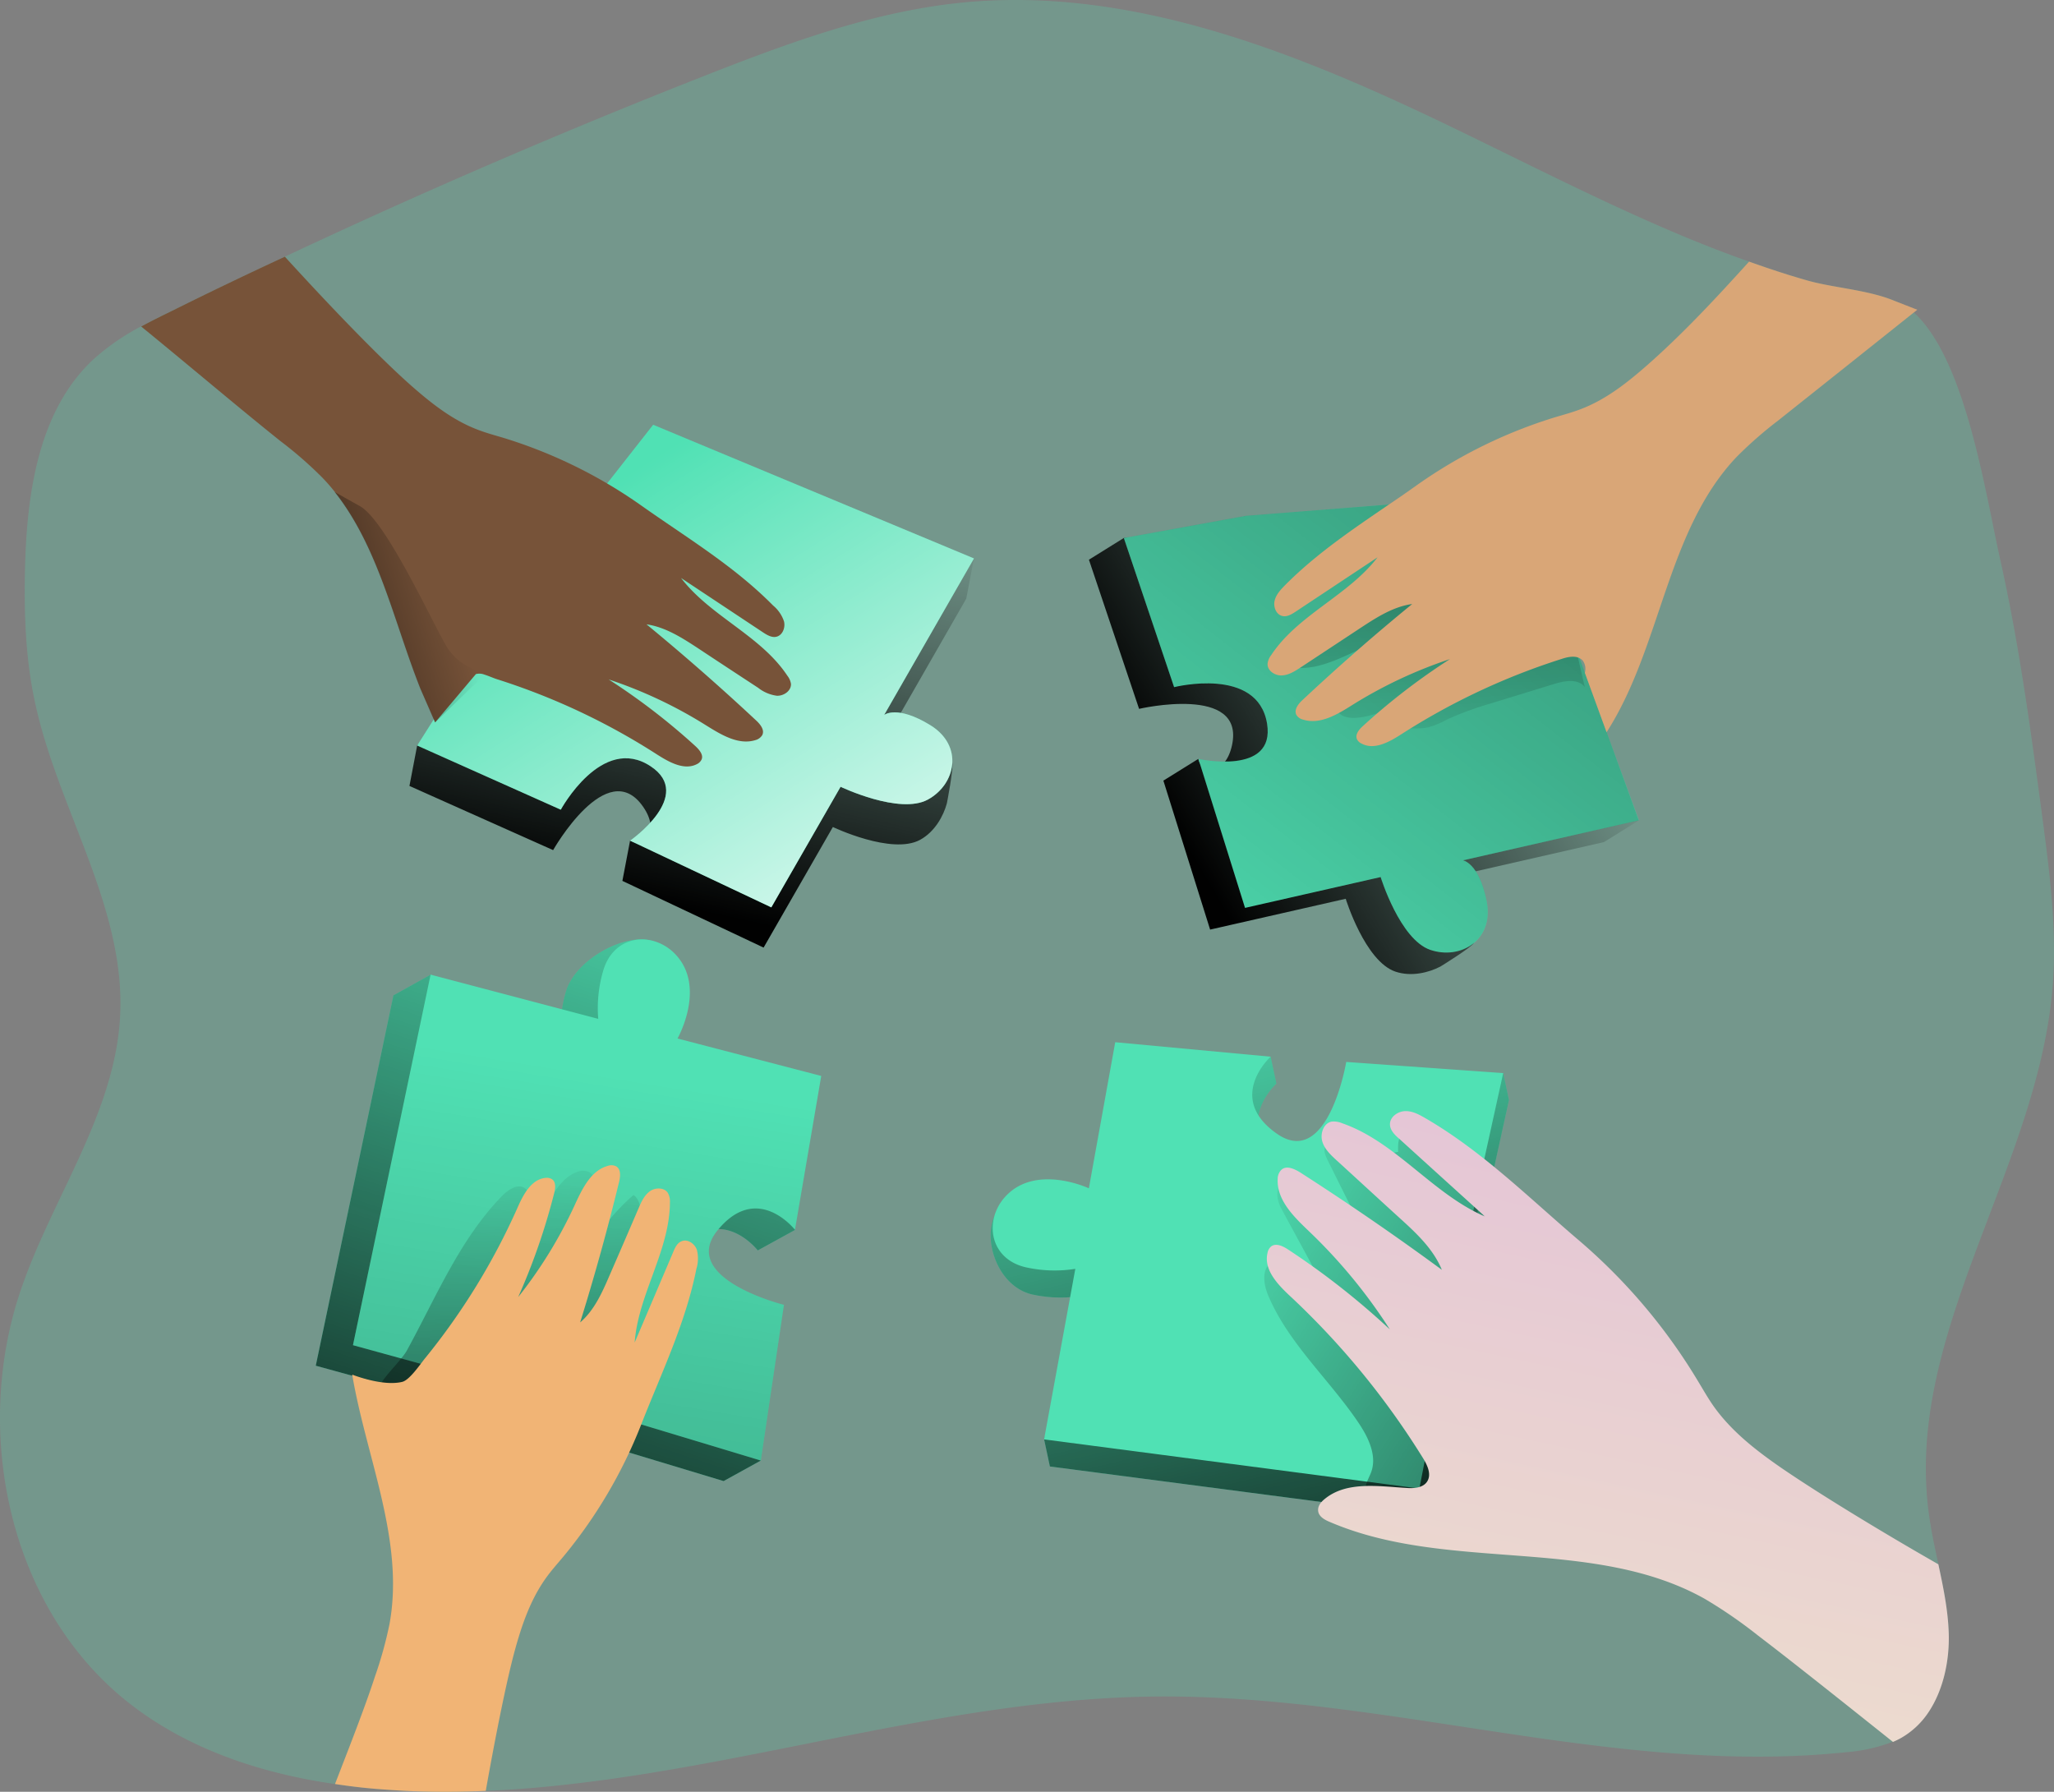 <svg id="Layer_1" data-name="Layer 1" xmlns="http://www.w3.org/2000/svg" xmlns:xlink="http://www.w3.org/1999/xlink" viewBox="0 0 567.27 494.83"><rect x="0" y="0" width="567.27" height="494.83" fill="#808080" stroke="none"/><defs><linearGradient id="linear-gradient" x1="390.91" y1="274.27" x2="446.18" y2="504.55" gradientUnits="userSpaceOnUse"><stop offset="0" stop-color="#010101" stop-opacity="0"/><stop offset="0.95" stop-color="#010101"/></linearGradient><linearGradient id="linear-gradient-2" x1="254.17" y1="239.77" x2="170.73" y2="493.25" xlink:href="#linear-gradient"/><linearGradient id="linear-gradient-3" x1="264.86" y1="142.42" x2="238.91" y2="263.03" xlink:href="#linear-gradient"/><linearGradient id="linear-gradient-4" x1="224.06" y1="144.61" x2="323.25" y2="301.91" gradientUnits="userSpaceOnUse"><stop offset="0" stop-color="#fff" stop-opacity="0"/><stop offset="0.95" stop-color="#fff"/></linearGradient><linearGradient id="linear-gradient-5" x1="309.72" y1="-371.68" x2="283.76" y2="-251.07" gradientTransform="translate(0.38 198.8) rotate(47.32)" xlink:href="#linear-gradient"/><linearGradient id="linear-gradient-6" x1="364.28" y1="293.83" x2="766.03" y2="-220.58" xlink:href="#linear-gradient"/><linearGradient id="linear-gradient-7" x1="457.03" y1="227.68" x2="450.12" y2="-25.27" xlink:href="#linear-gradient"/><linearGradient id="linear-gradient-8" x1="228.02" y1="304.66" x2="124.57" y2="939.51" xlink:href="#linear-gradient"/><linearGradient id="linear-gradient-9" x1="199.67" y1="321.93" x2="202.5" y2="534.14" xlink:href="#linear-gradient"/><linearGradient id="linear-gradient-10" x1="393.44" y1="339.65" x2="607.06" y2="476.04" xlink:href="#linear-gradient"/><linearGradient id="linear-gradient-11" x1="519.52" y1="331.59" x2="470.46" y2="559.58" gradientUnits="userSpaceOnUse"><stop offset="0" stop-color="#e5c6d6"/><stop offset="0.42" stop-color="#ead4d0"/><stop offset="1" stop-color="#f0e9cb"/></linearGradient><linearGradient id="linear-gradient-12" x1="184.21" y1="170.25" x2="106.36" y2="193.63" xlink:href="#linear-gradient"/></defs><title>Diversity 1</title><path d="M626.34,280.12c-3.69,48.28-38.13,92.4-34.83,140,.14,2,.33,4,.6,5.93.62,4.72,1.64,9.38,2.64,14,1.35,6.29,2.65,12.58,2.86,19,.24,7.63-1.5,15.81-5.69,22a22.48,22.48,0,0,1-7.55,7,23.84,23.84,0,0,1-2.16,1.05A45.68,45.68,0,0,1,569.35,492c-63.8,6.72-127.25-16.12-191.43-15.36-54,.64-107,18-160.43,24.12-8,.94-16,1.62-24,1.92q-11.1.52-22.23,0c-2.8-.15-5.55-.34-8.3-.56-3.71-.31-7.4-.76-11.11-1.33-20.76-3-41.1-9.81-57.4-22.83C62,452,51.75,403.9,65.11,364.49c8.68-25.63,26.13-48.89,27.48-75.87,1.51-30.16-17.36-57.3-23.58-86.86-2.69-12.53-3-25.45-2.65-38.23.63-20.24,4-42.28,18.76-56.1a63.72,63.72,0,0,1,13.25-9.18c2.64-1.43,5.28-2.75,8-4.07C116.86,89,127.47,83.91,138.08,79q57-26.79,115.59-49.83C277,20,300.85,11.13,325.83,8.76,371.62,4.45,416.47,22.19,458,42.08c22.16,10.65,44.05,22,66.81,31.49,5.85,2.41,11.74,4.72,17.71,6.79,5.17,1.86,10.42,3.59,15.7,5.09,6.75,2,15.86,2.58,23,5.18l1.47.56A18.6,18.6,0,0,1,588,94.44l.3.27c14.07,13.28,19.43,49.59,23.52,67.91,5.21,23.24,8.41,46.91,11.55,70.51C625.43,248.72,627.52,264.45,626.34,280.12Z" transform="translate(-59.41 -8.11)" fill="#50e1b4" opacity="0.24" style="isolation:isolate"/><path d="M468.79,345.37l7.36-33.47-1.59-7.44-41.75,4.36s-5,29.73-19.19,19.8-1.7-21.25-1.7-21.25l-1.59-7.44L369,303.39l-7.27,40.35s-17.7-11.55-26.1-2.22c-5.94,6.6-1.33,22.14,9.29,24.16A36.4,36.4,0,0,0,358,366l-10.22,39.66,1.59,7.44L453,426.65Z" transform="translate(-59.41 -8.11)" fill="#50e1b4"/><path d="M468.79,345.37l7.36-33.47-1.59-7.44-41.75,4.36s-5,29.73-19.19,19.8-1.7-21.25-1.7-21.25l-1.59-7.44L369,303.39l-7.27,40.35s-17.7-11.55-26.1-2.22c-5.94,6.6-1.33,22.14,9.29,24.16A36.4,36.4,0,0,0,358,366l-10.22,39.66,1.59,7.44L453,426.65Z" transform="translate(-59.41 -8.11)" fill="url(#linear-gradient)"/><path d="M226.46,407.23l32.8,9.9,10.27-5.67-3.89-37.32s-29.25-7.27-18.27-20.64,21.32-.07,21.32-.07L279,347.76l-3-36.82L236.26,300.6s15-21.73,6.38-30.82c-6.13-6.43-24.14,2-27,12.39a36.64,36.64,0,0,0-1.3,13l-36-17.88L168.07,283,146.62,385.27Z" transform="translate(-59.41 -8.11)" fill="#50e1b4"/><path d="M226.46,407.23l32.8,9.9,10.27-5.67-3.89-37.32s-29.25-7.27-18.27-20.64,21.32-.07,21.32-.07L279,347.76l-3-36.82L236.26,300.6s15-21.73,6.38-30.82c-6.13-6.43-24.14,2-27,12.39a36.64,36.64,0,0,0-1.3,13l-36-17.88L168.07,283,146.62,385.27Z" transform="translate(-59.41 -8.11)" fill="url(#linear-gradient-2)"/><path d="M190.85,196.21,174.62,214l-2.13,11.16,39.68,17.72s14.88-26.22,24.8-12.05c5,7.09.11,11.64-3.54,9.39l-2.13,11.16,39,18.42,19.13-33.3s16.3,7.79,24.09,3.54c4.1-2.24,6.47-6.64,7.4-10.1,0,0,1.93-9.87,1.46-11.16-.86-2.33-5.34,2.45-8.15.71-9.21-5.67-12.75-2.83-12.75-2.83l24.79-43.22,2.13-11.16-90.69-25.69Z" transform="translate(-59.41 -8.11)" fill="url(#linear-gradient-3)"/><path d="M193,185.05,174.62,214l39.67,17.72s11.34-20.91,24.8-12c12.28,8.08-5.66,20.55-5.66,20.55l39,18.42,19.13-33.3s16.29,7.79,24.09,3.54,9.92-14.88.7-20.55-12.75-2.83-12.75-2.83l24.8-43.22L239.8,125.41Z" transform="translate(-59.41 -8.11)" fill="#50e1b4"/><path d="M193,185.05,174.62,214l39.67,17.72s11.34-20.91,24.8-12c12.28,8.08-5.66,20.55-5.66,20.55l39,18.42,19.13-33.3s16.29,7.79,24.09,3.54,9.92-14.88.7-20.55-12.75-2.83-12.75-2.83l24.8-43.22L239.8,125.41Z" transform="translate(-59.41 -8.11)" fill="url(#linear-gradient-4)"/><path d="M393.62,264.83l37.45-8.51s5.32,17.27,13.73,20.12c4.42,1.49,9.26.25,12.43-1.41,0,0,8.57-5.28,9.2-6.49,1.13-2.22-5.41-2.27-6.05-5.51-2.08-10.62-6.56-11.3-6.56-11.3l48.58-11.07,9.65-6-42.6-84.09-75.59,6-24.07.11-9.64,6L374,203.87s29.36-6.83,25.66,10.06c-1.84,8.45-8.48,8-9.3,3.76l-9.65,6" transform="translate(-59.41 -8.11)" fill="url(#linear-gradient-5)"/><path d="M403.51,150.57l-33.72,6.12,13.88,41.18s23.05-5.84,25.67,10.06c2.38,14.51-18.95,9.76-18.95,9.76l12.87,41.14,37.45-8.51s5.32,17.26,13.73,20.11S472.1,267.64,470,257s-6.57-11.29-6.57-11.29l48.59-11.07L479.1,144.57Z" transform="translate(-59.41 -8.11)" fill="#50e1b4"/><path d="M470,257c2.08,10.61-7.17,16.27-15.59,13.4s-13.74-20.08-13.74-20.08l-37.45,8.49-12.87-41.14s21.33,4.75,18.95-9.74c-2.6-15.93-25.67-10.08-25.67-10.08l-13.85-41.18,33.71-6.12L443,147.44l36.09-2.87,16.57,45.3,1.47,4,6,16.42L512,234.67l-48.58,11.06S468,246.41,470,257Z" transform="translate(-59.41 -8.11)" fill="url(#linear-gradient-6)"/><path d="M448.83,201.39l-5.48,8c3.58-.63,7.35.39,10.87-.51a26.31,26.31,0,0,0,4.89-2.1,87.15,87.15,0,0,1,12.2-4.45L488.63,197c2.89-.89,6.61-1.55,8.46.84l-4.44-19.24a4.92,4.92,0,0,0-1-2.38,4.5,4.5,0,0,0-2.72-1c-7.57-.94-16.36.79-22-4.37-2.76-2.54-4.39-6.52-7.92-7.79-3-1.07-6.35.27-8.78,2.3s-4.24,4.71-6.47,6.95c-8.27,8.28-21.92,10.25-28.58,19.88,11.44,2.61,21.81-8.56,33.54-8.77-3.37.06-9.81,6.36-12.42,8.4-2.85,2.25-8,5.19-8.21,9.22C427.51,211.74,444.58,203.34,448.83,201.39Z" transform="translate(-59.41 -8.11)" fill="url(#linear-gradient-7)"/><path d="M236.73,401.56l32.8,9.9,6.39-43s-29.25-7.28-18.28-20.65,21.32-.07,21.32-.07l7.26-42.49-39.69-10.34s8.05-14.19-.61-23.28c-6.12-6.43-17.15-5.59-20,4.85a36.47,36.47,0,0,0-1.29,13l-46.3-12.21L156.89,379.6Z" transform="translate(-59.41 -8.11)" fill="#50e1b4"/><path d="M236.73,401.56l32.8,9.9,6.39-43s-29.25-7.28-18.28-20.65,21.32-.07,21.32-.07l7.26-42.49-39.69-10.34s8.05-14.19-.61-23.28c-6.12-6.43-17.15-5.59-20,4.85a36.47,36.47,0,0,0-1.29,13l-46.3-12.21L156.89,379.6Z" transform="translate(-59.41 -8.11)" fill="url(#linear-gradient-8)"/><path d="M171.74,381.14c8.12-14.79,14.66-30.87,26.49-42.91,1.69-1.72,4.44-3.41,6.29-1.85,1.54,1.3,1,3.75.38,5.65L199,359.37l12-19.67c2-3.21,4.19-6.64,7.73-7.92a4.23,4.23,0,0,1,3.33,0c1.76.9,2,3.25,2,5.22a69,69,0,0,1-1.94,15.87,61.43,61.43,0,0,1,12.26-14.76c1.78,1.31,2.06,3.83,2,6-.23,7.76-2.84,15.23-5.43,22.55-1.4,4-2.84,8-5.43,11.34-4.67,6-12.33,8.7-19.75,10.26s-15.12,2.28-22,5.48c-2.73,1.28-5.34,2.95-8.31,3.47-3.24.56-10.59-1.17-11.43-5.19C163.66,389.86,170.12,384.08,171.74,381.14Z" transform="translate(-59.41 -8.11)" fill="url(#linear-gradient-9)"/><path d="M467.2,337.93l7.36-33.47-43.35-3.08s-5,29.73-19.18,19.8-1.7-21.25-1.7-21.25l-42.92-4-7.28,40.35s-14.76-6.94-23.16,2.39c-5.94,6.6-4.27,17.53,6.36,19.55a36.4,36.4,0,0,0,13.06.3l-8.63,47.1,103.65,13.57Z" transform="translate(-59.41 -8.11)" fill="#50e1b4"/><path d="M432.4,324.43c-2.39-1.05-6-2.09-7,.32-.51,1.2.08,2.55.65,3.71l6.4,12.86L417,335.53a4.67,4.67,0,0,0-3.22-.39c-2.48.93-1.66,4.61-.4,6.93l9.43,17.37c-4.18.61-8.18-4.68-12-2.78-3,1.5-2.5,5.89-1.24,9C415.12,379,426.49,389,434.58,401c2.8,4.14,5.28,9.32,3.41,13.94-.82,2-2.37,4.51-.88,6.12a4.29,4.29,0,0,0,2.51,1,86.81,86.81,0,0,0,24,.73q1.31-40.91,4-81.74c.16-2.42.29-5-.92-7.09a12.35,12.35,0,0,0-4.42-3.93c-3.83-2.42-7.6-5-11.53-7.28-4.3-2.49-5.4-1.35-5.2,3.45C441.35,327.23,436.28,326.14,432.4,324.43Z" transform="translate(-59.41 -8.11)" fill="url(#linear-gradient-10)"/><path d="M277.86,197c.07,1.92-2,3.32-3.89,3.25a10.55,10.55,0,0,1-5.17-2.19c-5.59-3.66-11.18-7.33-16.72-11-4.38-2.87-9-5.81-14.12-6.53,10.34,8.5,20.46,17.37,30.23,26.5,1.21,1.1,2.5,2.72,1.7,4.15a3.16,3.16,0,0,1-1.85,1.32c-4.75,1.48-9.62-1.58-13.81-4.19a124,124,0,0,0-26.73-12.57,179.76,179.76,0,0,1,24.05,18.5c1,.94,2.19,2.34,1.62,3.62a2.68,2.68,0,0,1-1.24,1.25c-3.52,1.85-7.67-.49-11-2.6a185,185,0,0,0-44.31-20.84c-.87-.27-2.19-.87-3.4-1.25a3.84,3.84,0,0,0-2.38-.15l-11.25,13.33-4.07-9.33c-7.36-18.57-11.52-39-23.67-54.35a51.81,51.81,0,0,0-3.51-4,110.61,110.61,0,0,0-11.48-10c-11.4-9.1-26.31-21.75-38.46-31.64,2.64-1.43,5.28-2.75,8-4.07C116.86,89,127.47,83.91,138.08,79c10.19,11.17,24.95,26.83,35,35.7,5.51,4.84,11.4,9.48,18.27,12.08,2.26.87,4.6,1.51,6.91,2.19a134.07,134.07,0,0,1,38.23,18.73c12.54,8.87,25.63,16.68,36.43,27.63a9.65,9.65,0,0,1,3,4.34c.46,1.73-.37,3.92-2.15,4.3-1.28.27-2.57-.53-3.66-1.24l-22.61-15c8.11,10.61,22,15.86,29.37,27A4.75,4.75,0,0,1,277.86,197Z" transform="translate(-59.41 -8.11)" fill="#775339"/><path d="M588.93,93.65c-.33.26-.64.53-1,.79q-18.68,14.9-37.4,29.78a111.9,111.9,0,0,0-11.48,10.05c-19.44,20.46-20.76,52.46-35.94,76.06l-6-16.42a3.93,3.93,0,0,0-.6-3.4,2.83,2.83,0,0,0-.87-.64c-1.36-.72-3.28-.34-4.87.19a186.38,186.38,0,0,0-44.31,20.8c-3.33,2.15-7.52,4.49-11,2.6a2.44,2.44,0,0,1-1.28-1.21c-.57-1.28.56-2.68,1.62-3.62a179.76,179.76,0,0,1,24.05-18.5,125.56,125.56,0,0,0-26.73,12.53c-4.19,2.65-9.06,5.67-13.78,4.19a2.93,2.93,0,0,1-1.88-1.28c-.76-1.43.49-3.06,1.69-4.15q14.67-13.75,30.28-26.5c-5.21.72-9.78,3.66-14.16,6.53l-16.68,11c-1.62,1.06-3.29,2.12-5.21,2.19s-4-1.35-3.89-3.24a4.75,4.75,0,0,1,1-2.38c7.36-11.14,21.25-16.42,29.37-27l-22.61,15c-1.1.72-2.38,1.51-3.66,1.21-1.74-.38-2.57-2.53-2.15-4.26s1.73-3.1,3-4.38C423,161,433,154.27,443,147.44c2.65-1.77,5.25-3.59,7.85-5.44a134.22,134.22,0,0,1,38.24-18.72c2.31-.68,4.65-1.32,6.91-2.19,6.87-2.6,12.76-7.25,18.27-12.08,10.08-8.87,19.21-18.72,28.2-28.65,5.17,1.85,10.42,3.59,15.7,5.1,6.76,2,15.85,2.57,23,5.17l1.47.57Z" transform="translate(-59.41 -8.11)" fill="#d9a677"/><path d="M251.74,358.52c-3,15.07-9.7,28.81-15.29,43.11a133.4,133.4,0,0,1-21.67,36.62c-1.55,1.85-3.17,3.66-4.57,5.62-4.3,6-6.71,13.06-8.64,20.12-2.38,8.76-5.47,24.42-8,38.69q-11.1.51-22.23,0c-2.8-.15-5.55-.34-8.31-.56q-5.55-.47-11.1-1.33c4.16-10.72,8.38-21.51,11-29.59A109.69,109.69,0,0,0,167,456.52c4.16-23-6.41-45.73-10.32-68.79,0,0,8.38,3.34,13.83,2,2-.49,4.91-4.8,6.19-6.39a184.89,184.89,0,0,0,25.64-41.71c1.58-3.62,3.81-7.85,7.73-8.23a2.72,2.72,0,0,1,1.74.34c1.21.76,1,2.53.64,3.93a178.14,178.14,0,0,1-9.93,28.65A124.39,124.39,0,0,0,218,341.2c2.08-4.53,4.46-9.74,9.21-11.1a3,3,0,0,1,2.31.08c1.43.75,1.24,2.83.86,4.37q-4.76,19.54-10.75,38.77c4-3.43,6.15-8.42,8.22-13.21q4-9.18,7.93-18.35c.76-1.77,1.59-3.58,3.13-4.68s4.08-1.05,5,.57a4.87,4.87,0,0,1,.52,2.53c-.07,13.36-8.75,25.36-9.74,38.69,3.55-8.34,7.1-16.65,10.65-25,.49-1.21,1.13-2.57,2.38-3,1.66-.64,3.55.72,4.15,2.38A9.77,9.77,0,0,1,251.74,358.52Z" transform="translate(-59.41 -8.11)" fill="#f1b475"/><path d="M597.61,459.12c.24,7.63-1.5,15.81-5.69,22a22.48,22.48,0,0,1-7.55,7,23.84,23.84,0,0,1-2.16,1.05c-13.79-11-28.44-22.67-37.23-29.35a130.41,130.41,0,0,0-14.79-10.19c-31-17.36-71-7.18-103.63-21.26-1.35-.56-2.87-1.43-3.09-2.87s.75-2.6,1.85-3.47c6-4.9,14.76-3.47,22.53-3,2,.15,4.46,0,5.63-1.66,1.4-2,.15-4.64-1.13-6.68A218.74,218.74,0,0,0,415.66,366c-3.44-3.21-7.28-7.28-6.19-11.86a3,3,0,0,1,1-1.81c1.33-1,3.21-.11,4.61.8a213,213,0,0,1,28.17,22.11,147,147,0,0,0-22.13-26.91c-4.26-4.07-9.13-8.72-8.84-14.61a3.54,3.54,0,0,1,1-2.53c1.39-1.32,3.62-.29,5.24.72q19.92,12.79,39.1,26.88c-2.34-5.71-7-10.09-11.62-14.27-5.81-5.28-11.58-10.61-17.41-15.93-1.66-1.52-3.39-3.14-4-5.28s.34-4.95,2.53-5.45a6,6,0,0,1,3,.46c14.86,5.18,24.95,19.52,39.4,25.74q-11.89-10.76-23.74-21.52c-1.17-1-2.42-2.26-2.49-3.84-.08-2.12,2.15-3.7,4.26-3.74s4.05,1.09,5.86,2.15c15.62,9.14,28.38,21.9,42.16,33.63a157.87,157.87,0,0,1,32.53,38.36c1.47,2.41,2.87,4.91,4.5,7.25,5,7.09,12,12.49,19.14,17.39,10.64,7.27,28.24,17.95,43,26.37C596.1,446.41,597.4,452.7,597.61,459.12Z" transform="translate(-59.41 -8.11)" fill="url(#linear-gradient-11)"/><path d="M193.91,193.79l-.72.68-13.63,13.18-4.07-9.33c-7.36-18.57-11.52-39-23.67-54.35.49.26,2,1.13,7,3.92,7.29,4.08,20.19,32.62,24.08,39A15.21,15.21,0,0,0,193.91,193.79Z" transform="translate(-59.41 -8.11)" fill="url(#linear-gradient-12)"/></svg>